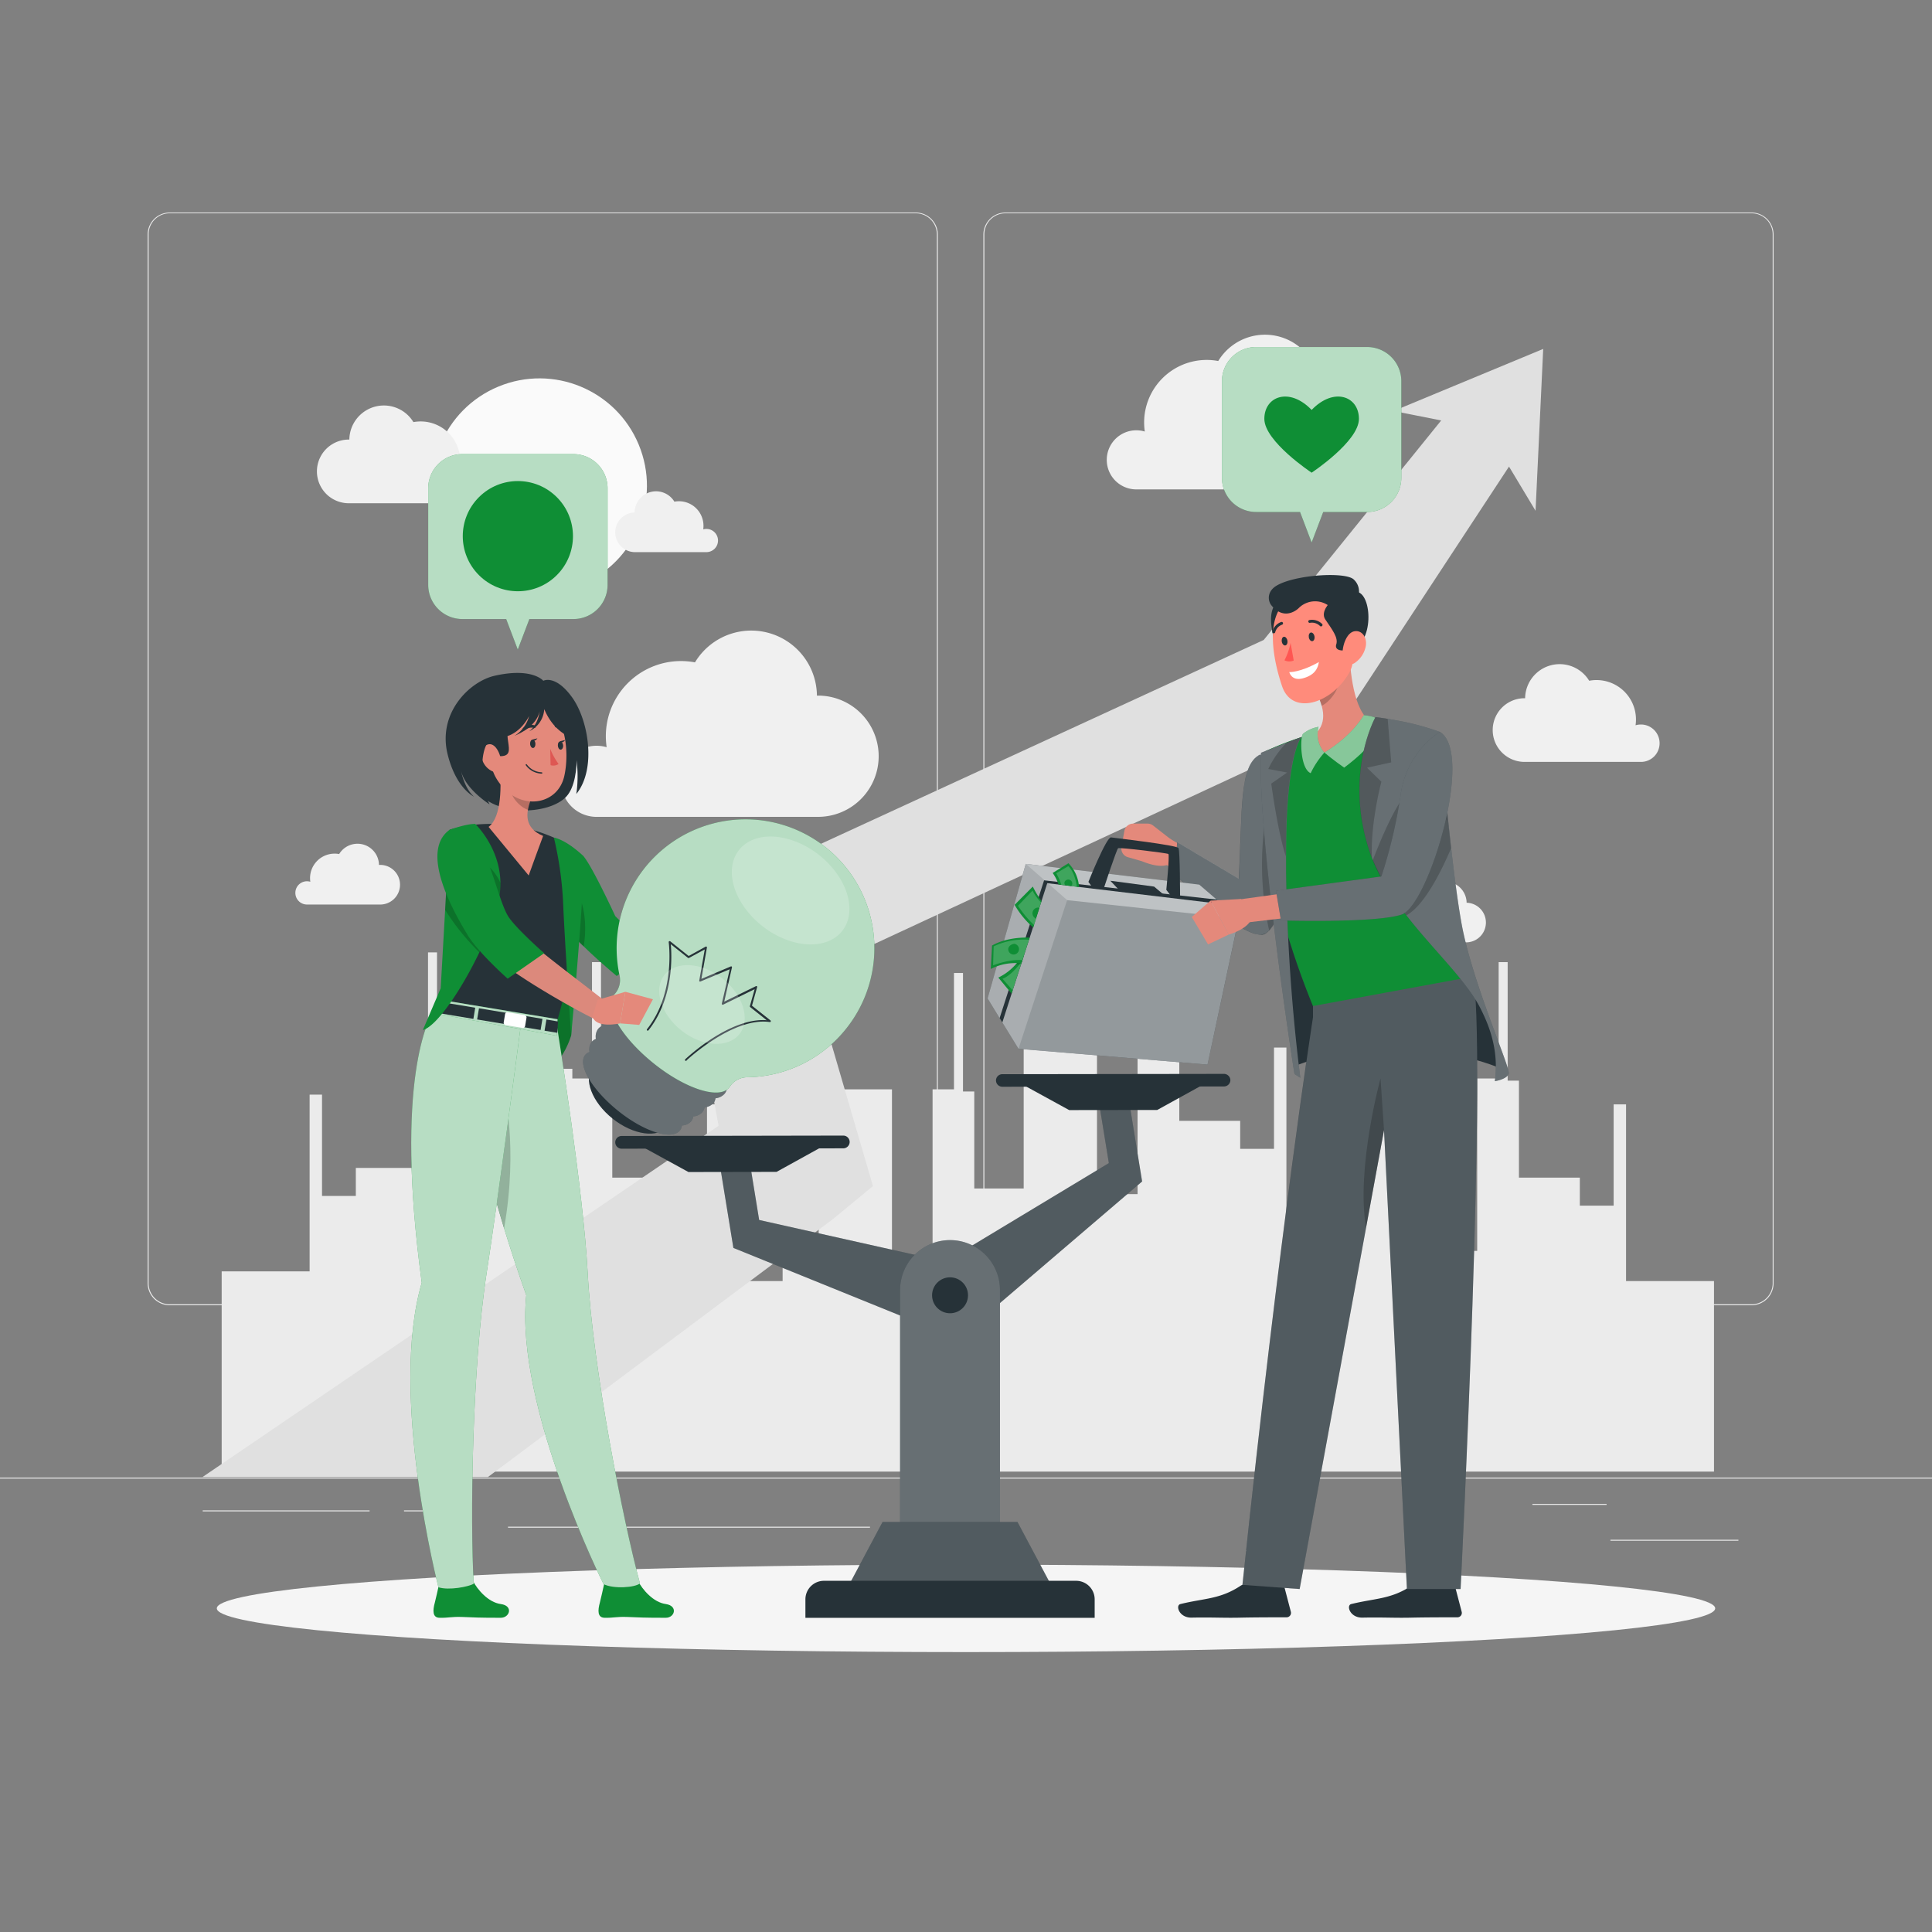 <svg xmlns="http://www.w3.org/2000/svg" viewBox="0 0 500 500"><rect x="0" y="0" width="500" height="500" fill="#808080" stroke="none"/><g id="freepik--background-complete--inject-1"><rect y="382.4" width="500" height="0.25" style="fill:#ebebeb"></rect><rect x="416.78" y="398.49" width="33.12" height="0.25" style="fill:#ebebeb"></rect><rect x="322.53" y="401.21" width="8.69" height="0.25" style="fill:#ebebeb"></rect><rect x="396.59" y="389.21" width="19.19" height="0.25" style="fill:#ebebeb"></rect><rect x="52.46" y="390.89" width="43.19" height="0.25" style="fill:#ebebeb"></rect><rect x="104.56" y="390.89" width="6.33" height="0.25" style="fill:#ebebeb"></rect><rect x="131.47" y="395.11" width="93.68" height="0.25" style="fill:#ebebeb"></rect><path d="M237,337.8H43.91a5.71,5.71,0,0,1-5.7-5.71V60.66A5.71,5.71,0,0,1,43.91,55H237a5.71,5.71,0,0,1,5.71,5.71V332.09A5.71,5.71,0,0,1,237,337.8ZM43.91,55.2a5.46,5.46,0,0,0-5.45,5.46V332.09a5.46,5.46,0,0,0,5.45,5.46H237a5.47,5.47,0,0,0,5.46-5.46V60.66A5.47,5.47,0,0,0,237,55.2Z" style="fill:#ebebeb"></path><path d="M453.31,337.8H260.21a5.72,5.72,0,0,1-5.71-5.71V60.66A5.72,5.72,0,0,1,260.21,55h193.1A5.71,5.71,0,0,1,459,60.66V332.09A5.71,5.71,0,0,1,453.31,337.8ZM260.21,55.2a5.47,5.47,0,0,0-5.46,5.46V332.09a5.47,5.47,0,0,0,5.46,5.46h193.1a5.47,5.47,0,0,0,5.46-5.46V60.66a5.47,5.47,0,0,0-5.46-5.46Z" style="fill:#ebebeb"></path><polygon points="443.58 380.85 443.58 331.54 420.82 331.54 420.82 285.81 417.61 285.81 417.61 312.02 408.86 312.02 408.86 304.77 393.1 304.77 393.1 279.67 390.18 279.67 390.18 249 387.85 249 387.85 279.11 382.3 279.11 382.3 323.73 371.8 323.73 371.8 279.11 352.83 279.11 352.83 316.85 332.92 316.85 332.92 271.11 329.71 271.11 329.71 297.32 320.96 297.32 320.96 290.07 305.2 290.07 305.2 264.98 302.28 264.98 302.28 234.3 299.95 234.3 299.95 264.42 294.4 264.42 294.4 309.04 283.9 309.04 283.9 264.42 264.93 264.42 264.93 307.58 252.14 307.58 252.14 282.48 249.22 282.48 249.22 251.81 246.89 251.81 246.89 281.92 241.35 281.92 241.35 326.54 230.84 326.54 230.84 281.92 211.88 281.92 211.88 326.54 202.54 326.54 202.54 331.54 186.18 331.54 186.18 285.81 182.97 285.81 182.97 312.02 174.22 312.02 174.22 304.77 158.46 304.77 158.46 279.67 155.54 279.67 155.54 249 153.21 249 153.21 279.11 148.12 279.11 148.12 276.6 129.15 276.6 129.15 279.11 118.65 279.11 118.65 276.6 113.1 276.6 113.1 246.48 110.77 246.48 110.77 277.16 107.85 277.16 107.85 302.26 92.09 302.26 92.09 309.51 83.34 309.51 83.34 283.29 80.13 283.29 80.13 329.03 57.37 329.03 57.37 380.85 443.58 380.85" style="fill:#ebebeb"></polygon><circle cx="139.63" cy="125.72" r="27.79" transform="translate(-37.48 63) rotate(-22.5)" style="fill:#fafafa"></circle><path d="M125.21,125.4a4.83,4.83,0,0,0-4.83-4.83,4.92,4.92,0,0,0-1.39.21,10.45,10.45,0,0,0,.11-1.49,10.23,10.23,0,0,0-10.23-10.22,10.6,10.6,0,0,0-1.88.17,8.94,8.94,0,0,0-16.58,4.52h-.15a8.24,8.24,0,0,0,0,16.48h30.26A4.83,4.83,0,0,0,125.21,125.4Z" style="fill:#f0f0f0"></path><path d="M429.5,192.33a4.83,4.83,0,0,0-4.83-4.83,4.92,4.92,0,0,0-1.39.2A10.21,10.21,0,0,0,413.16,176a9.74,9.74,0,0,0-1.88.18,8.94,8.94,0,0,0-16.58,4.52h-.15a8.24,8.24,0,0,0,0,16.48h30.26A4.82,4.82,0,0,0,429.5,192.33Z" style="fill:#f0f0f0"></path><path d="M286.43,119a7.65,7.65,0,0,1,7.65-7.64,7.53,7.53,0,0,1,2.19.32,16.56,16.56,0,0,1-.17-2.35,16.19,16.19,0,0,1,16.18-16.18,16.38,16.38,0,0,1,3,.28,14.14,14.14,0,0,1,26.23,7.15h.23a13,13,0,1,1,0,26.07H293.86A7.63,7.63,0,0,1,286.43,119Z" style="fill:#f0f0f0"></path><path d="M145.2,202.19A9.19,9.19,0,0,1,157,193.38a20.12,20.12,0,0,1-.21-2.82,19.45,19.45,0,0,1,23.07-19.14,17,17,0,0,1,31.56,8.6h.29a15.69,15.69,0,0,1,0,31.38H154.13v0A9.18,9.18,0,0,1,145.2,202.19Z" style="fill:#f0f0f0"></path><path d="M185.82,139.87A3,3,0,0,0,182,137a7,7,0,0,0,.06-.92,6.35,6.35,0,0,0-6.36-6.36,6.45,6.45,0,0,0-1.17.11,5.55,5.55,0,0,0-10.3,2.81h-.1a5.13,5.13,0,0,0,0,10.25H182.9A3,3,0,0,0,185.82,139.87Z" style="fill:#f0f0f0"></path><path d="M76.44,231.07a3,3,0,0,1,3.87-2.87,7,7,0,0,1-.07-.93,6.35,6.35,0,0,1,6.36-6.35,5.66,5.66,0,0,1,1.17.11,5.56,5.56,0,0,1,10.31,2.81h.09a5.13,5.13,0,1,1,0,10.25H79.36A3,3,0,0,1,76.44,231.07Z" style="fill:#f0f0f0"></path><path d="M357.93,240.87a3,3,0,0,1,3-3,2.71,2.71,0,0,1,.86.13,7,7,0,0,1-.07-.93,6.35,6.35,0,0,1,6.36-6.35,6.45,6.45,0,0,1,1.17.1,5.56,5.56,0,0,1,10.31,2.81h.09a5.13,5.13,0,0,1,0,10.25H360.85A3,3,0,0,1,357.93,240.87Z" style="fill:#f0f0f0"></path><polygon points="390.53 120.75 347.77 185.85 345.89 188.71 342.17 190.44 209.85 251.93 222.93 296.71 225.92 306.95 215.55 315.51 126.28 382.25 52.42 382.25 185.97 291.35 177.88 247.3 175.68 235.31 186.02 230.55 327.05 165.62 372.98 108.81 360.65 106.37 399.38 90.3 397.4 132.19 390.53 120.75" style="fill:#e0e0e0"></polygon></g><g id="freepik--Shadow--inject-1"><ellipse id="freepik--path--inject-1" cx="250" cy="416.24" rx="193.89" ry="11.32" style="fill:#f5f5f5"></ellipse></g><g id="freepik--Scale--inject-1"><polygon points="291.73 282.07 284.09 283.31 286.97 301.01 244.67 326.52 196.47 315.73 193.59 298.03 185.94 299.27 189.8 322.96 247.72 346.44 247.75 346.67 247.92 346.52 248.13 346.61 248.09 346.38 295.58 305.76 291.73 282.07" style="fill:#263238"></polygon><polygon points="291.73 282.07 284.09 283.31 286.97 301.01 244.67 326.52 196.47 315.73 193.59 298.03 185.94 299.27 189.8 322.96 247.72 346.44 247.75 346.67 247.92 346.52 248.13 346.61 248.09 346.38 295.58 305.76 291.73 282.07" style="fill:#fff;opacity:0.2"></polygon><polygon points="299.49 287.26 276.7 287.29 263.51 280.06 312.66 279.99 299.49 287.26" style="fill:#263238"></polygon><path d="M316.77,281.17l-57.36.08a1.65,1.65,0,0,1-1.65-1.65h0A1.64,1.64,0,0,1,259.4,278l57.36-.08a1.67,1.67,0,0,1,1.66,1.65h0A1.65,1.65,0,0,1,316.77,281.17Z" style="fill:#263238"></path><polygon points="178.17 303.32 200.97 303.28 214.13 296.01 164.98 296.09 178.17 303.32" style="fill:#263238"></polygon><path d="M160.88,297.28l57.36-.09a1.66,1.66,0,0,0,1.65-1.65h0a1.65,1.65,0,0,0-1.65-1.65l-57.37.1a1.64,1.64,0,0,0-1.64,1.65h0A1.64,1.64,0,0,0,160.88,297.28Z" style="fill:#263238"></path><path d="M258.79,398.63H232.94V333.86a12.93,12.93,0,0,1,12.93-12.92h0a12.92,12.92,0,0,1,12.92,12.92Z" style="fill:#263238"></path><path d="M258.79,398.63H232.94V333.86a12.93,12.93,0,0,1,12.93-12.92h0a12.92,12.92,0,0,1,12.92,12.92Z" style="fill:#fff;opacity:0.3"></path><polygon points="272.5 411.12 219.23 411.12 228.41 393.88 263.32 393.88 272.5 411.12" style="fill:#263238"></polygon><polygon points="272.5 411.12 219.23 411.12 228.41 393.88 263.32 393.88 272.5 411.12" style="fill:#fff;opacity:0.2"></polygon><path d="M213.24,409.11H278.5a4.8,4.8,0,0,1,4.8,4.8v4.78a0,0,0,0,1,0,0H208.44a0,0,0,0,1,0,0v-4.78A4.8,4.8,0,0,1,213.24,409.11Z" style="fill:#263238"></path><circle cx="245.87" cy="335.22" r="4.65" style="fill:#263238"></circle></g><g id="freepik--speech-bubble-2--inject-1"><path d="M325.09,89.81h28.73a8.84,8.84,0,0,1,8.84,8.84v25a8.84,8.84,0,0,1-8.84,8.85H342.45l-3,7.89-3-7.89H325.09a8.85,8.85,0,0,1-8.85-8.85v-25A8.84,8.84,0,0,1,325.09,89.81Z" style="fill:#0F8E35"></path><path d="M325.09,89.81h28.73a8.84,8.84,0,0,1,8.84,8.84v25a8.84,8.84,0,0,1-8.84,8.85H342.45l-3,7.89-3-7.89H325.09a8.85,8.85,0,0,1-8.85-8.85v-25A8.84,8.84,0,0,1,325.09,89.81Z" style="fill:#fff;opacity:0.7"></path><path d="M339.45,106.09c-5.77-6-12.24-3.53-12.24,2.31s12.24,13.93,12.24,13.93,12.24-8.08,12.24-13.93S345.22,100.09,339.45,106.09Z" style="fill:#0F8E35"></path></g><g id="freepik--speech-bubble-1--inject-1"><path d="M148.4,117.52H119.67a8.84,8.84,0,0,0-8.85,8.84v25a8.85,8.85,0,0,0,8.85,8.85H131l3,7.89,3-7.89H148.4a8.84,8.84,0,0,0,8.84-8.85v-25A8.84,8.84,0,0,0,148.4,117.52Z" style="fill:#0F8E35"></path><path d="M148.4,117.52H119.67a8.84,8.84,0,0,0-8.85,8.84v25a8.85,8.85,0,0,0,8.85,8.85H131l3,7.89,3-7.89H148.4a8.84,8.84,0,0,0,8.84-8.85v-25A8.84,8.84,0,0,0,148.4,117.52Z" style="fill:#fff;opacity:0.7"></path><path d="M132.54,145.12a1.31,1.31,0,0,1-1-.46l-5.6-6.59a1.31,1.31,0,1,1,2-1.7l4.6,5.42,7.59-8.94a1.31,1.31,0,1,1,2,1.69l-8.58,10.12A1.33,1.33,0,0,1,132.54,145.12Z" style="fill:#fff"></path><circle cx="134.03" cy="138.75" r="14.26" transform="translate(-58.86 135.42) rotate(-45)" style="fill:#0F8E35"></circle></g><g id="freepik--character-2--inject-1"><path d="M303.62,222.62,304,218l-5.58-4.36a2.31,2.31,0,0,0-1.43-.49h-3.72a2.34,2.34,0,0,0-2.29,1.91l-.74,4.13a2.32,2.32,0,0,0,1.66,2.65l3.49,1a2.09,2.09,0,0,1,.3.11C296.55,223.28,301.87,225.49,303.62,222.62Z" style="fill:#e4897b"></path><polygon points="312.82 222.9 302.03 216.64 300.33 222.85 310.29 229.06 312.82 222.9" style="fill:#e4897b"></polygon><path d="M334.9,201c1.58,4.29-.55,36.44-7.42,40.62-4.63,2.83-23.5-15.37-23.5-15.37l.68-8.29,15.93,9.46c1-17.58,0-29.44,5.53-32.15Z" style="fill:#263238"></path><path d="M334.34,221.5c-1.08,8.15-3,16.26-5.89,19.29a4.68,4.68,0,0,1-1,.8,3.36,3.36,0,0,1-2.64.07C318,239.75,304,226.22,304,226.22l.68-8.29,15.93,9.46c1-17.58,0-29.44,5.53-32.15L334.9,201C335.7,203.13,335.55,212.34,334.34,221.5Z" style="fill:#fff;opacity:0.3"></path><path d="M334.34,221.5c-1.08,8.15-3,16.26-5.89,19.29a79.47,79.47,0,0,1-.42-32Z" style="opacity:0.2"></path><path d="M388.14,276.41s-25-11-53-.58c0,0-7.27-59.29-7.09-67.48s43.58-7.77,43.58-7.77,2.19,23.76,5.63,38S389.45,273.58,388.14,276.41Z" style="fill:#263238"></path><path d="M322.86,409.83l8.69-.23a.7.7,0,0,1,.69.52l1.83,7a1.15,1.15,0,0,1-1.1,1.44c-3.13,0-7.67,0-11.61.08-4.6.12-7.53-.11-12.94,0-3.26.09-4.29-3.18-2.93-3.51,6.17-1.52,10.21-1.22,15.47-4.67A3.73,3.73,0,0,1,322.86,409.83Z" style="fill:#263238"></path><path d="M367.07,409.83l8.69-.23a.7.7,0,0,1,.69.52l1.83,7a1.14,1.14,0,0,1-1.09,1.44c-3.14,0-7.68,0-11.62.08-4.6.12-7.53-.11-12.93,0-3.27.09-4.3-3.18-2.94-3.51,6.18-1.52,10.21-1.22,15.47-4.67A3.76,3.76,0,0,1,367.07,409.83Z" style="fill:#263238"></path><path d="M381,250.6c4.18,18.12-3,160.64-3,160.64H364.11l-5.93-118.77L336.35,411.24l-14.81-1.08c9.68-92,18.25-146.93,18.25-146.93l0-7Z" style="fill:#263238"></path><path d="M321.54,410.16l14.82,1.08,17.17-93.5,4.65-25.27,5.93,118.77H378s7.18-142.52,3-160.63l-41.2,5.67,0,7S331.23,318.15,321.54,410.16Z" style="fill:#fff;opacity:0.2"></path><path d="M375.12,229.26c.24,1.15.48,2.27.72,3.35l.39,1.71c.28,1.19.55,2.36.82,3.47.14.56.27,1.12.41,1.66,1.59,6.53,2.91,11.27,3.22,13.37l-40.89,7.54c-1.88-4.58-3.49-9-4.87-13.12-.17-.5-.34-1-.49-1.5-.35-1.05-.67-2.08-1-3.1-.16-.52-.31-1-.47-1.56-.3-1-.59-2-.86-3-.15-.55-.3-1.09-.43-1.63-7.09-26.69-4.26-42-4.26-42a82,82,0,0,1,9.29-3.65c.66-.23,1.35-.42,2-.63a154,154,0,0,1,17.39-3.2c1.11-.15,2.23-.27,3.34-.37h.16a9.91,9.91,0,0,1,10.75,9.37c.31,5.53.89,11,1.62,16.13.77,5.5,1.72,10.72,2.72,15.47.08.44.17.87.26,1.29Z" style="fill:#0F8E35"></path><path d="M349.22,167.6c.08,5.91,1.1,16.49,5.58,19.16,0,0-9.3,7.94-12,8-1.9,0-4.54-3.23-4.54-3.23,5.64-3.2,4.55-7.8,2.65-11.86Z" style="fill:#e4897b"></path><path d="M345.83,172.52l-4.93,7.14a18.27,18.27,0,0,1,1.13,3c2.2-1,4.79-4.52,4.53-7.1A8.77,8.77,0,0,0,345.83,172.52Z" style="opacity:0.2"></path><path d="M342.75,194.77s2.39,2,5.12,3.89c3.06-2.25,10.14-8.07,9.06-12.19-.66-1.14-4-1.38-4-1.38S350.24,190.17,342.75,194.77Z" style="fill:#0F8E35"></path><path d="M342.75,194.77a22.37,22.37,0,0,0-3.55,5.33c-2.73-1.19-2.77-9.17-2-10.18a8.85,8.85,0,0,1,4.05-1.82A7.3,7.3,0,0,0,342.75,194.77Z" style="fill:#0F8E35"></path><g style="opacity:0.5"><path d="M342.75,194.77s2.39,2,5.12,3.89c3.06-2.25,10.14-8.07,9.06-12.19-.66-1.14-4-1.38-4-1.38S350.24,190.17,342.75,194.77Z" style="fill:#fff"></path><path d="M342.75,194.77a22.37,22.37,0,0,0-3.55,5.33c-2.73-1.19-2.77-9.17-2-10.18a8.85,8.85,0,0,1,4.05-1.82A7.3,7.3,0,0,0,342.75,194.77Z" style="fill:#fff"></path></g><path d="M390.46,277.9c-.55,1.46-3.6,1.91-3.6,1.91,1.15-8.35-1.71-15-4-19.38-5.71-10.72-21.73-22.8-27.78-38.35-.27-.67-.51-1.34-.73-2-6.52-20,1.64-34.5,1.64-34.5,1.1.14,2.17.29,3.18.46.77.12,1.51.26,2.22.39a66.69,66.69,0,0,1,11.26,3s2.79,34.29,5.63,49.76S391,276.45,390.46,277.9Z" style="fill:#263238"></path><path d="M390.46,277.9c-.55,1.46-3.6,1.91-3.6,1.91,1.15-8.35-1.71-15-4-19.38-3.76-7.05-12-14.7-18.88-23.53a59.93,59.93,0,0,1-8.67-14.27c-.09-.18-.16-.37-.23-.55-.27-.67-.51-1.34-.73-2-6.52-20,1.64-34.5,1.64-34.5,1.1.14,2.17.29,3.18.46.77.12,1.51.26,2.22.39a66.69,66.69,0,0,1,11.26,3s.67,8.16,1.67,18.32c.38,3.77.8,7.82,1.26,11.83.83,7.31,1.76,14.49,2.7,19.61C381.1,254.63,391,276.45,390.46,277.9Z" style="fill:#fff;opacity:0.3"></path><path d="M357.5,202.3s-2.86,10.61-2.46,19.78c-.27-.67-.51-1.34-.73-2-6.52-20,1.64-34.5,1.64-34.5,1.1.14,2.17.29,3.18.46l.92,11.26-6.28,1.38Z" style="opacity:0.2"></path><path d="M335,277.94l1.52,1a487.11,487.11,0,0,1-3.68-53.08c0-1.47,0-2.88,0-4.23-.06-25.73,3.71-30.59,4-30.88L333,192.19l-6.65,2.63C325.39,216.83,335,277.94,335,277.94Z" style="fill:#263238"></path><path d="M335,277.94l1.52,1a487.11,487.11,0,0,1-3.68-53.08c0-1.47,0-2.88,0-4.23-.06-25.73,3.71-30.59,4-30.88L333,192.19l-6.65,2.63C325.39,216.83,335,277.94,335,277.94Z" style="fill:#fff;opacity:0.3"></path><path d="M333.11,199.93,329,202.8s1.67,12.51,3.78,18.83c-.06-25.73,3.71-30.59,4-30.88L333,192.19a25.14,25.14,0,0,0-4.77,6.82Z" style="opacity:0.2"></path><path d="M371.79,204.4a22.19,22.19,0,0,0,2.85,8.31c-.31-3-.61-5.94-.89-8.77A4.8,4.8,0,0,0,371.79,204.4Z" style="opacity:0.1"></path><path d="M353.53,317.74l4.65-25.27-.9-13.37S350.91,302.29,353.53,317.74Z" style="opacity:0.2"></path><path d="M329.68,156.9c-1.38,2.63-.49,6-.1,8.18s.66,5.1,2.77,1.49S334.59,150.05,329.68,156.9Z" style="fill:#263238"></path><path d="M349.28,163.06c.68,7.45,1.92,8.46-1.24,12.79-4.75,6.51-13.75,9-16.23,1.77-2.23-6.55-4.81-18.63,2-22.61A10.3,10.3,0,0,1,349.28,163.06Z" style="fill:#ff8b7b"></path><path d="M349.3,168.17c-3.84.72-3.65-.92-3.5-1.33.64-1.78-1-3.83-2.82-6.54s3.36-7.49,8-7.17C355.22,153.43,355.72,167,349.3,168.17Z" style="fill:#263238"></path><path d="M333.66,173.94s2.79.16,7.67-2.61c-.27,1.78-1.2,3.43-4.15,4.22S333.66,173.94,333.66,173.94Z" style="fill:#fff"></path><path d="M353.41,167.47a6.77,6.77,0,0,1-2.84,4.12c-1.84,1.16-3.23-.6-3.11-2.88.1-2.06,1.19-5.14,3.22-5.36S353.93,165.31,353.41,167.47Z" style="fill:#ff8b7b"></path><path d="M334,166.38a17.37,17.37,0,0,1-1.58,4.51,2.87,2.87,0,0,0,2.39.05Z" style="fill:#ff5652"></path><path d="M350.38,150c-2.06-2.11-15.36-1.28-20.07,1.61-2.44,1.49-2.24,3.88-1.25,5.08,3.5,4.24,7,.73,7,.73a6,6,0,0,1,8.5-.07l7.08-3.48A4.21,4.21,0,0,0,350.38,150Z" style="fill:#263238"></path><path d="M340.19,164.7c.1.62-.14,1.17-.55,1.23s-.82-.38-.92-1,.14-1.17.54-1.23S340.08,164.08,340.19,164.7Z" style="fill:#263238"></path><path d="M333.18,165.8c.11.62-.14,1.17-.54,1.24s-.82-.39-.92-1,.14-1.17.54-1.24S333.08,165.19,333.18,165.8Z" style="fill:#263238"></path><path d="M342,162.1a.38.38,0,0,1-.37-.08,3,3,0,0,0-2.53-.85.37.37,0,1,1-.17-.71,3.67,3.67,0,0,1,3.21,1,.35.35,0,0,1-.14.61Z" style="fill:#263238"></path><path d="M329.76,163.88a.37.37,0,0,1-.21,0,.37.37,0,0,1-.25-.46,3.61,3.61,0,0,1,2.27-2.45.36.36,0,0,1,.46.25.36.36,0,0,1-.24.45,2.83,2.83,0,0,0-1.78,2A.35.35,0,0,1,329.76,163.88Z" style="fill:#263238"></path><polygon points="310.37 228.94 265.47 223.58 255.59 258.41 263.59 271.43 312.51 275.52 320.59 237.71 310.37 228.94" style="fill:#263238"></polygon><polygon points="255.59 258.4 258.7 263.48 259.4 264.61 263.59 271.43 312.51 275.52 320.58 237.71 316.22 233.97 314.88 232.81 310.37 228.94 265.47 223.58 255.59 258.4" style="fill:#fff;opacity:0.5"></polygon><polygon points="320.58 237.71 276.17 232.96 265.47 223.58 310.37 228.94 320.58 237.71" style="fill:#fff;opacity:0.4"></polygon><polygon points="276.17 232.96 263.59 271.43 255.59 258.4 265.47 223.58 276.17 232.96" style="fill:#fff;opacity:0.2"></polygon><polygon points="258.7 263.48 259.4 264.61 271.03 228.57 316.22 233.97 314.88 232.81 270.21 227.83 258.7 263.48" style="fill:#263238"></polygon><polygon points="301.03 231.42 298.68 229.45 287.35 227.94 289.42 230.12 301.03 231.42" style="fill:#263238"></polygon><path d="M305.4,232.05s0-11.8-.41-12.57-16.26-2.59-17.45-2.76-5.86,11.52-5.86,11.52l1,1.34,3,.26s3.31-10.07,3.69-10.32,12.63,1.24,13,1.49-.53,9.28-.53,9.28l1.1,1.43Z" style="fill:#263238"></path><path d="M258.36,253l3.44,4.14.28-.87,2.2-6.81.27-.82.47-1.46s-.91,1.12-2.15,2.4A14.11,14.11,0,0,1,258.36,253Z" style="fill:#0F8E35"></path><path d="M259.45,253.31l2.63,3,2.2-6.81.27-.82C263.45,250.16,261.45,252.56,259.45,253.31Z" style="fill:#fff;opacity:0.2"></path><path d="M262.87,249.62c.48-.06,1-.1,1.41-.12l.74-2.28S264.11,248.34,262.87,249.62Z" style="opacity:0.2"></path><path d="M256.74,244.7l-.33,6.07a13.86,13.86,0,0,1,7.92-1.43l.27-.85,1.7-5.28.18-.55S261,242.28,256.74,244.7Z" style="fill:#0F8E35"></path><path d="M262.58,234.17a23.07,23.07,0,0,0,4.84,5.89l.19-.64.52-1.68.87-2.8.42-1.36.12-.39a24.59,24.59,0,0,1-2.25-3.75Z" style="fill:#0F8E35"></path><path d="M272.43,225.92a12.08,12.08,0,0,1,1.53,3l.71.09,1,.11,1.55.2,1.5.18.53.06a9.67,9.67,0,0,0-2.73-6.16Z" style="fill:#0F8E35"></path><path d="M273.36,226a15.23,15.23,0,0,1,1.31,3l1,.11a1,1,0,0,1-.16-.86,1.05,1.05,0,0,1,2,.55,1,1,0,0,1-.32.51l1.5.18c-.18-1.28-.71-3.9-2.21-5.33Z" style="fill:#fff;opacity:0.2"></path><path d="M257.16,244.92l-.15,4.92s4.19-1.68,7.59-1.35l1.7-5.28A18,18,0,0,0,257.16,244.92Zm5.33-.66a1.39,1.39,0,1,1-1.55,1.54C260.85,245.06,261.55,244.37,262.49,244.26Z" style="fill:#fff;opacity:0.2"></path><path d="M263.45,234.41a28.32,28.32,0,0,0,4.16,5l.52-1.68a1.48,1.48,0,0,1,.81-2.83s.05,0,.06,0l.42-1.36a12.08,12.08,0,0,1-2.19-3.06Z" style="fill:#fff;opacity:0.2"></path><path d="M375.54,219.55c-2.8,6.57-7.16,15-11.6,17.35a59.93,59.93,0,0,1-8.67-14.27c2-5.21,6.27-15.54,9.4-17.7,2.36-1.62,6.46.55,9.61,2.79C374.66,211.49,375.08,215.54,375.54,219.55Z" style="opacity:0.2"></path><path d="M321.17,232.66l-7.87.42,4.69,8.79s6.61-1.84,6-5.46Z" style="fill:#e4897b"></path><polygon points="308.43 237.31 312.64 244.41 318 241.87 313.3 233.08 308.43 237.31" style="fill:#e4897b"></polygon><polygon points="333.2 231.06 320.54 232.8 321.59 238.87 333.17 237.51 333.2 231.06" style="fill:#e4897b"></polygon><path d="M372.61,189.4c9.07,5.36-2.93,45.07-9.92,47.31s-31.18,1.5-31.18,1.5l-1.28-7.69,27.27-3.7a126.91,126.91,0,0,0,5-21.23A23.39,23.39,0,0,1,372.61,189.4Z" style="fill:#263238"></path><path d="M372.61,189.4c9.07,5.36-2.93,45.07-9.92,47.31s-31.18,1.5-31.18,1.5l-1.28-7.69,27.27-3.7a126.91,126.91,0,0,0,5-21.23A23.39,23.39,0,0,1,372.61,189.4Z" style="fill:#fff;opacity:0.3"></path></g><g id="freepik--character-1--inject-1"><path d="M151.76,224.82c3,5.33,5.67,11.27,9.71,15.87,2.76,2.71,5.8,5.23,8.87,7.9,2.75,2.37,5.52,4.77,8.21,7.26a2.65,2.65,0,0,1-3,4.33,130.21,130.21,0,0,1-19.24-11.52c-.76-.6-1.78-1.39-2.46-2.06-5.06-4.92-8.6-10.85-11.65-17.13-2.73-6.32,6.21-10.68,9.51-4.65Z" style="fill:#dc897c"></path><path d="M168.21,246.05l-8.6,6.54s-4.92-4.09-8.55-7.67a21.4,21.4,0,0,1-3.64-4.27c-.73-1.48.09-6,1.13-10.27,1.11-4.54,2.46-8.79,2.46-8.79,2.35,2.76,8.22,15.5,8.22,15.5Z" style="fill:#0F8E35"></path><path d="M151.06,244.92a21.4,21.4,0,0,1-3.64-4.27c-.73-1.48.09-6,1.13-10.27C150.05,230.74,152.36,237.09,151.06,244.92Z" style="opacity:0.2"></path><path d="M147.81,268c-2.7,8.55-10.34,15.35-19.42,8.42s8.55-41.2,15-44S147.81,268,147.81,268Z" style="fill:#0F8E35"></path><path d="M147.81,268c-2.7,8.55-10.34,15.35-19.42,8.42s8.55-41.2,15-44S147.81,268,147.81,268Z" style="opacity:0.2"></path><path d="M172.3,418.68c-5.9,0-6.68-.09-10-.21-2.84-.1-3.51.26-5.79.21-1.91,0-1.84-1.87-1.25-4,.29-1.06.75-3.28,1.15-5l8.64-.62c1.21,2.32,4,5.63,7.28,6.07C175.51,415.61,174.65,418.68,172.3,418.68Z" style="fill:#0F8E35"></path><path d="M121.45,261.23h22c1.32,8.15,7.51,47,8.64,68.16,1.32,24.91,9.3,64.8,13.53,80.39-1.19,1.06-6.78,1.51-9.42.19,0,0-23-46-20-74.77C118.73,286.13,120.88,264.84,121.45,261.23Z" style="fill:#0F8E35"></path><g style="opacity:0.7"><path d="M121.45,261.23h22c1.32,8.15,7.51,47,8.64,68.16,1.32,24.91,9.3,64.8,13.53,80.39-1.19,1.06-6.78,1.51-9.42.19,0,0-23-46-20-74.77C118.73,286.13,120.88,264.84,121.45,261.23Z" style="fill:#fff"></path></g><path d="M129.59,418.68c-5.9,0-6.68-.09-10-.21-2.84-.1-3.51.26-5.79.21-1.91,0-1.84-1.87-1.25-4,.29-1.06.75-3.28,1.15-5l8.64-.62c1.21,2.32,4,5.63,7.28,6.07S131.94,418.68,129.59,418.68Z" style="fill:#0F8E35"></path><path d="M130.45,317.94c-2.74-9-4.71-16.86-6.11-23.57,1.39-5.25,3.35-9.75,6-12.45C130.37,281.92,134.21,296.55,130.45,317.94Z" style="opacity:0.2"></path><path d="M112.44,261.23h22.89c-1.57,12.06-6.41,48.86-9.4,68.31-3.79,24.65-4.28,64.21-3.33,80.33-1.38.8-6.41,1.77-9.13.92,0,0-12.86-49.86-4.32-78.82C102,279.31,111,263.36,112.44,261.23Z" style="fill:#0F8E35"></path><g style="opacity:0.7"><path d="M112.44,261.23h22.89c-1.57,12.06-6.41,48.86-9.4,68.31-3.79,24.65-4.28,64.21-3.33,80.33-1.38.8-6.41,1.77-9.13.92,0,0-12.86-49.86-4.32-78.82C102,279.31,111,263.36,112.44,261.23Z" style="fill:#fff"></path></g><path d="M148.73,187.69s2.23,13.64-2.14,18.44-19.44,5.79-24.45-3.07-1.94-21.81,9.57-24.48S148.73,187.69,148.73,187.69Z" style="fill:#263238"></path><path d="M116.37,214.74a145.76,145.76,0,0,1,.42,15.7c-.07,2.92-.2,6.16-.45,9.65a179,179,0,0,1-2.72,21.16l30,5s10.55-34.27,4.61-46.87C148.2,219.35,134,209.56,116.37,214.74Z" style="fill:#263238"></path><path d="M211.11,253.68l-2.32-.36a2.71,2.71,0,0,0-2.37.78L203.53,257a5.05,5.05,0,0,0-1.38,4.45l.17,1c3.8.87,8.55-1,8.55-1l1.41-.37a2.27,2.27,0,0,0,1.68-2.76l-.71-2.81A2.63,2.63,0,0,0,211.11,253.68Z" style="fill:#e4897b"></path><path d="M136.82,226.57,126.45,214c3.44-2.53,3.32-11.08,2.84-15.82l8,8.91c-1.2,3.42-1.67,7.19,3.27,9.25C140.53,216.36,136.81,226.54,136.82,226.57Z" style="fill:#e4897b"></path><path d="M132.54,201.84l4.72,5.26a14.73,14.73,0,0,0-.67,2.46c-1.9-.6-4.36-3.18-4.38-5.26A6.79,6.79,0,0,1,132.54,201.84Z" style="opacity:0.2"></path><path d="M126.28,190c.47,7.13.53,10.15,4.11,14C135.77,209.7,144.32,208,146,201c1.48-6.32.45-16.92-6.46-20.09A9.16,9.16,0,0,0,126.28,190Z" style="fill:#e4897b"></path><path d="M132.88,185.65c-4.44,4.51,2.78,11.17-5.09,9.89s-3.32-12.06,1.68-14S132.88,185.65,132.88,185.65Z" style="fill:#263238"></path><path d="M137.19,192.46c0,.6.34,1.1.72,1.12s.68-.46.66-1.06-.33-1.1-.71-1.11S137.18,191.86,137.19,192.46Z" style="fill:#263238"></path><path d="M144.37,192.89c0,.6.33,1.11.71,1.12s.68-.45.67-1-.34-1.1-.72-1.12S144.35,192.29,144.37,192.89Z" style="fill:#263238"></path><path d="M144.86,191.86l1.4-.35S145.56,192.61,144.86,191.86Z" style="fill:#263238"></path><path d="M142.39,193.79a17.66,17.66,0,0,0,2.17,3.93,2.4,2.4,0,0,1-2.07.3Z" style="fill:#de5753"></path><path d="M139.19,200.09a5.81,5.81,0,0,0,1,.13.16.16,0,0,0,.16-.17.17.17,0,0,0-.17-.18,5,5,0,0,1-3.81-2,.17.17,0,1,0-.29.17A5.24,5.24,0,0,0,139.19,200.09Z" style="fill:#263238"></path><path d="M124.8,196.62a4.93,4.93,0,0,0,2.65,3c1.57.62,2.5-1.16,2.18-3.08-.28-1.73-1.45-4.14-3.08-3.93S124.17,194.89,124.8,196.62Z" style="fill:#e4897b"></path><path d="M135.58,189.05a.36.36,0,0,0,.26-.07,2.55,2.55,0,0,1,2.36-.6.31.31,0,0,0,.41-.23.37.37,0,0,0-.25-.44,3.19,3.19,0,0,0-3,.72.35.35,0,0,0,0,.49A.34.34,0,0,0,135.58,189.05Z" style="fill:#263238"></path><path d="M146.37,189.7a.36.36,0,0,0,.25,0,.35.35,0,0,0,.07-.49,3.69,3.69,0,0,0-2.79-1.67.32.32,0,0,0-.32.35.38.38,0,0,0,.36.36,2.92,2.92,0,0,1,2.2,1.34A.36.36,0,0,0,146.37,189.7Z" style="fill:#263238"></path><path d="M137.69,191.43l1.39-.35S138.39,192.17,137.69,191.43Z" style="fill:#263238"></path><path d="M139.78,182.89s.49,4.56-6.66,7.55a8.46,8.46,0,0,0,3.81-5.13s-2.72,5.79-8.13,5.51-4.53,13.1-2.09,17.35c0,0-6.9-4.31-7.52-9.37,0,0,.67,4.88,3.47,7.37,0,0-4.6-2.07-6.8-10.89-2.69-10.71,5.62-18.9,12.13-20.39,9.78-2.23,12.62,1.3,12.62,1.3s3.08-1.72,7.41,4.23,6.37,18.63,1.13,25.06a31.83,31.83,0,0,0-1.3-14.64s-4.47-1.25-7-7.32a6.73,6.73,0,0,1-3.94,5.75S139.56,187.66,139.78,182.89Z" style="fill:#263238"></path><polygon points="144.1 268.04 144.3 263.77 113.65 258.69 111.92 262.16 144.1 268.04" style="fill:#0F8E35"></polygon><polygon points="144.1 268.04 144.3 263.77 113.65 258.69 111.92 262.16 144.1 268.04" style="fill:#fff;opacity:0.7"></polygon><polygon points="122.51 263.69 112.37 262 113.46 259.22 122.99 260.8 122.51 263.69" style="fill:#263238"></polygon><polygon points="141.41 263.85 144.44 264.36 144.23 267.29 140.93 266.75 141.41 263.85" style="fill:#263238"></polygon><rect x="130.48" y="255.44" width="2.93" height="16.65" transform="translate(-149.87 350.75) rotate(-80.58)" style="fill:#263238"></rect><rect x="130.5" y="262.31" width="5.62" height="3.37" rx="0.56" transform="translate(221.61 546.25) rotate(-170.58)" style="fill:#fff"></rect><path d="M129.51,228.48a19.93,19.93,0,0,1-.25,3.3c-.62,3.92-2.62,9.32-5.2,14.69-4.59,9.59-11,19.12-14.63,20.11l4.62-10.81,1.15-20.31.63-11.23.54-9.49s4.25-1.55,6.62-1.51C123,213.23,129.42,219.34,129.51,228.48Z" style="fill:#0F8E35"></path><path d="M143.34,216.76A90.66,90.66,0,0,1,145.75,234c.39,9.47,2.06,34,2.06,34s3.59-38.17,3.2-46.45C151,221.59,146.94,217.54,143.34,216.76Z" style="fill:#0F8E35"></path><path d="M172.78,291.5c-2.52,3.16-8.9,2.26-14.24-2s-7.64-10.28-5.13-13.43,8.9-2.27,14.25,2S175.3,288.34,172.78,291.5Z" style="fill:#263238"></path><path d="M185.18,284.23a3.59,3.59,0,0,0,2.37-1.19c2.47-3.1-2.12-10.88-10.26-17.36s-16.74-9.23-19.21-6.13a3.54,3.54,0,0,0-.63,2.58,2.87,2.87,0,0,0-1,.8,3.45,3.45,0,0,0-.6,2.56,2.82,2.82,0,0,0-1.07.81,3.33,3.33,0,0,0-.56,2.57,2.71,2.71,0,0,0-1.12.8,3.31,3.31,0,0,0-.52,2.58,2.64,2.64,0,0,0-1.15.79c-2,2.58,1.77,9,8.53,14.44s13.92,7.67,16,5.09a2.6,2.6,0,0,0,.52-1.3,3.33,3.33,0,0,0,2.4-1.08,2.73,2.73,0,0,0,.53-1.27,3.37,3.37,0,0,0,2.38-1.12,2.72,2.72,0,0,0,.55-1.22,3.52,3.52,0,0,0,2.37-1.16A2.88,2.88,0,0,0,185.18,284.23Z" style="fill:#263238"></path><path d="M185.18,284.23a3.59,3.59,0,0,0,2.37-1.19c2.47-3.1-2.12-10.88-10.26-17.36s-16.74-9.23-19.21-6.13a3.54,3.54,0,0,0-.63,2.58,2.87,2.87,0,0,0-1,.8,3.45,3.45,0,0,0-.6,2.56,2.82,2.82,0,0,0-1.07.81,3.33,3.33,0,0,0-.56,2.57,2.71,2.71,0,0,0-1.12.8,3.31,3.31,0,0,0-.52,2.58,2.64,2.64,0,0,0-1.15.79c-2,2.58,1.77,9,8.53,14.44s13.92,7.67,16,5.09a2.6,2.6,0,0,0,.52-1.3,3.33,3.33,0,0,0,2.4-1.08,2.73,2.73,0,0,0,.53-1.27,3.37,3.37,0,0,0,2.38-1.12,2.72,2.72,0,0,0,.55-1.22,3.52,3.52,0,0,0,2.37-1.16A2.88,2.88,0,0,0,185.18,284.23Z" style="fill:#fff;opacity:0.3"></path><path d="M219,266.2a33.35,33.35,0,1,0-58.67-13.8,5.47,5.47,0,0,1-1.37,5,1.12,1.12,0,0,0-.18.2c-2.51,3.15,2.15,11,10.42,17.63s17,9.37,19.51,6.22l.15-.21a5.52,5.52,0,0,1,4.59-2.45A33.29,33.29,0,0,0,219,266.2Z" style="fill:#0F8E35"></path><path d="M219,266.2a33.35,33.35,0,1,0-58.67-13.8,5.47,5.47,0,0,1-1.37,5,1.12,1.12,0,0,0-.18.2c-2.51,3.15,2.15,11,10.42,17.63s17,9.37,19.51,6.22l.15-.21a5.52,5.52,0,0,1,4.59-2.45A33.29,33.29,0,0,0,219,266.2Z" style="fill:#fff;opacity:0.7"></path><path d="M177.52,274.55a.24.24,0,0,1-.17-.42c.48-.45,11.55-10.82,21.07-10.1l-4.27-3.4a.25.25,0,0,1-.08-.25L195.3,256l-8.15,4a.24.24,0,0,1-.34-.27l2.05-8.89L181.3,254a.28.28,0,0,1-.25,0,.23.23,0,0,1-.08-.23l1.42-8.06-4.07,2.2a.24.24,0,0,1-.26,0l-4.46-3.55c.25,2.66.87,13.94-5.8,22.31a.24.24,0,0,1-.37-.3c7.43-9.33,5.65-22.4,5.63-22.53a.24.24,0,0,1,.12-.24.26.26,0,0,1,.27,0l4.78,3.81L182.6,245a.25.25,0,0,1,.26,0,.23.23,0,0,1,.09.23l-1.43,8.11,7.58-3.21a.25.25,0,0,1,.25,0,.24.24,0,0,1,.08.24l-2,8.86,8.18-4a.25.25,0,0,1,.26,0,.23.23,0,0,1,.07.25l-1.33,4.79,4.79,3.81a.25.25,0,0,1,.07.28.24.24,0,0,1-.25.15c-9.44-1.39-21.38,9.77-21.5,9.88A.2.2,0,0,1,177.52,274.55Z" style="fill:#263238"></path><path d="M218,240.88c-4,5.13-13.23,4.62-20.62-1.14s-10.15-14.58-6.16-19.71,13.23-4.62,20.62,1.14S222,235.75,218,240.88Z" style="fill:#fff;opacity:0.2"></path><path d="M191.41,267.57c-2.91,3.74-9.65,3.37-15-.83s-7.4-10.64-4.49-14.38,9.65-3.38,15,.82S194.32,263.82,191.41,267.57Z" style="fill:#fff;opacity:0.2"></path><path d="M129.51,228.48a19.93,19.93,0,0,1-.25,3.3c-.62,3.92-2.62,9.32-5.2,14.69a60.35,60.35,0,0,1-8.86-11l.63-11.23c3.55-1.16,7.81-2,10-.59A13.13,13.13,0,0,1,129.51,228.48Z" style="opacity:0.2"></path><path d="M123.67,220.54c1.91,5.22,3.47,10.51,5.71,15.43,1.43,2.51,3.9,4.36,6.15,6.45,3.41,3,7.06,5.86,10.74,8.71l11.14,8.57a2.63,2.63,0,0,1-2.78,4.44c-4.28-2.15-8.43-4.44-12.54-6.88s-8.14-5-12.09-7.9c-3.1-2.33-6.6-4.94-8.9-8.32a35.54,35.54,0,0,1-2.07-3.57,84.09,84.09,0,0,1-5.43-13.68c-1.84-6.67,7.68-9.73,10.07-3.25Z" style="fill:#dc897c"></path><path d="M116.37,214.74a10.37,10.37,0,0,1,6.62,2.68c3.77,3.73,5.88,15.12,8.39,19.49,1.72,3,9.45,9.78,9.45,9.78l-9.45,6.59s-7.64-6.78-10.32-11.24S108.08,220.63,116.37,214.74Z" style="fill:#0F8E35"></path><path d="M154.67,258.76l7.17-2.08-1.35,8.17s-6.51,1.47-7.13-1.91Z" style="fill:#e4897b"></path><polygon points="168.98 258.61 165.43 265.25 160.49 264.85 161.84 256.68 168.98 258.61" style="fill:#e4897b"></polygon></g></svg>